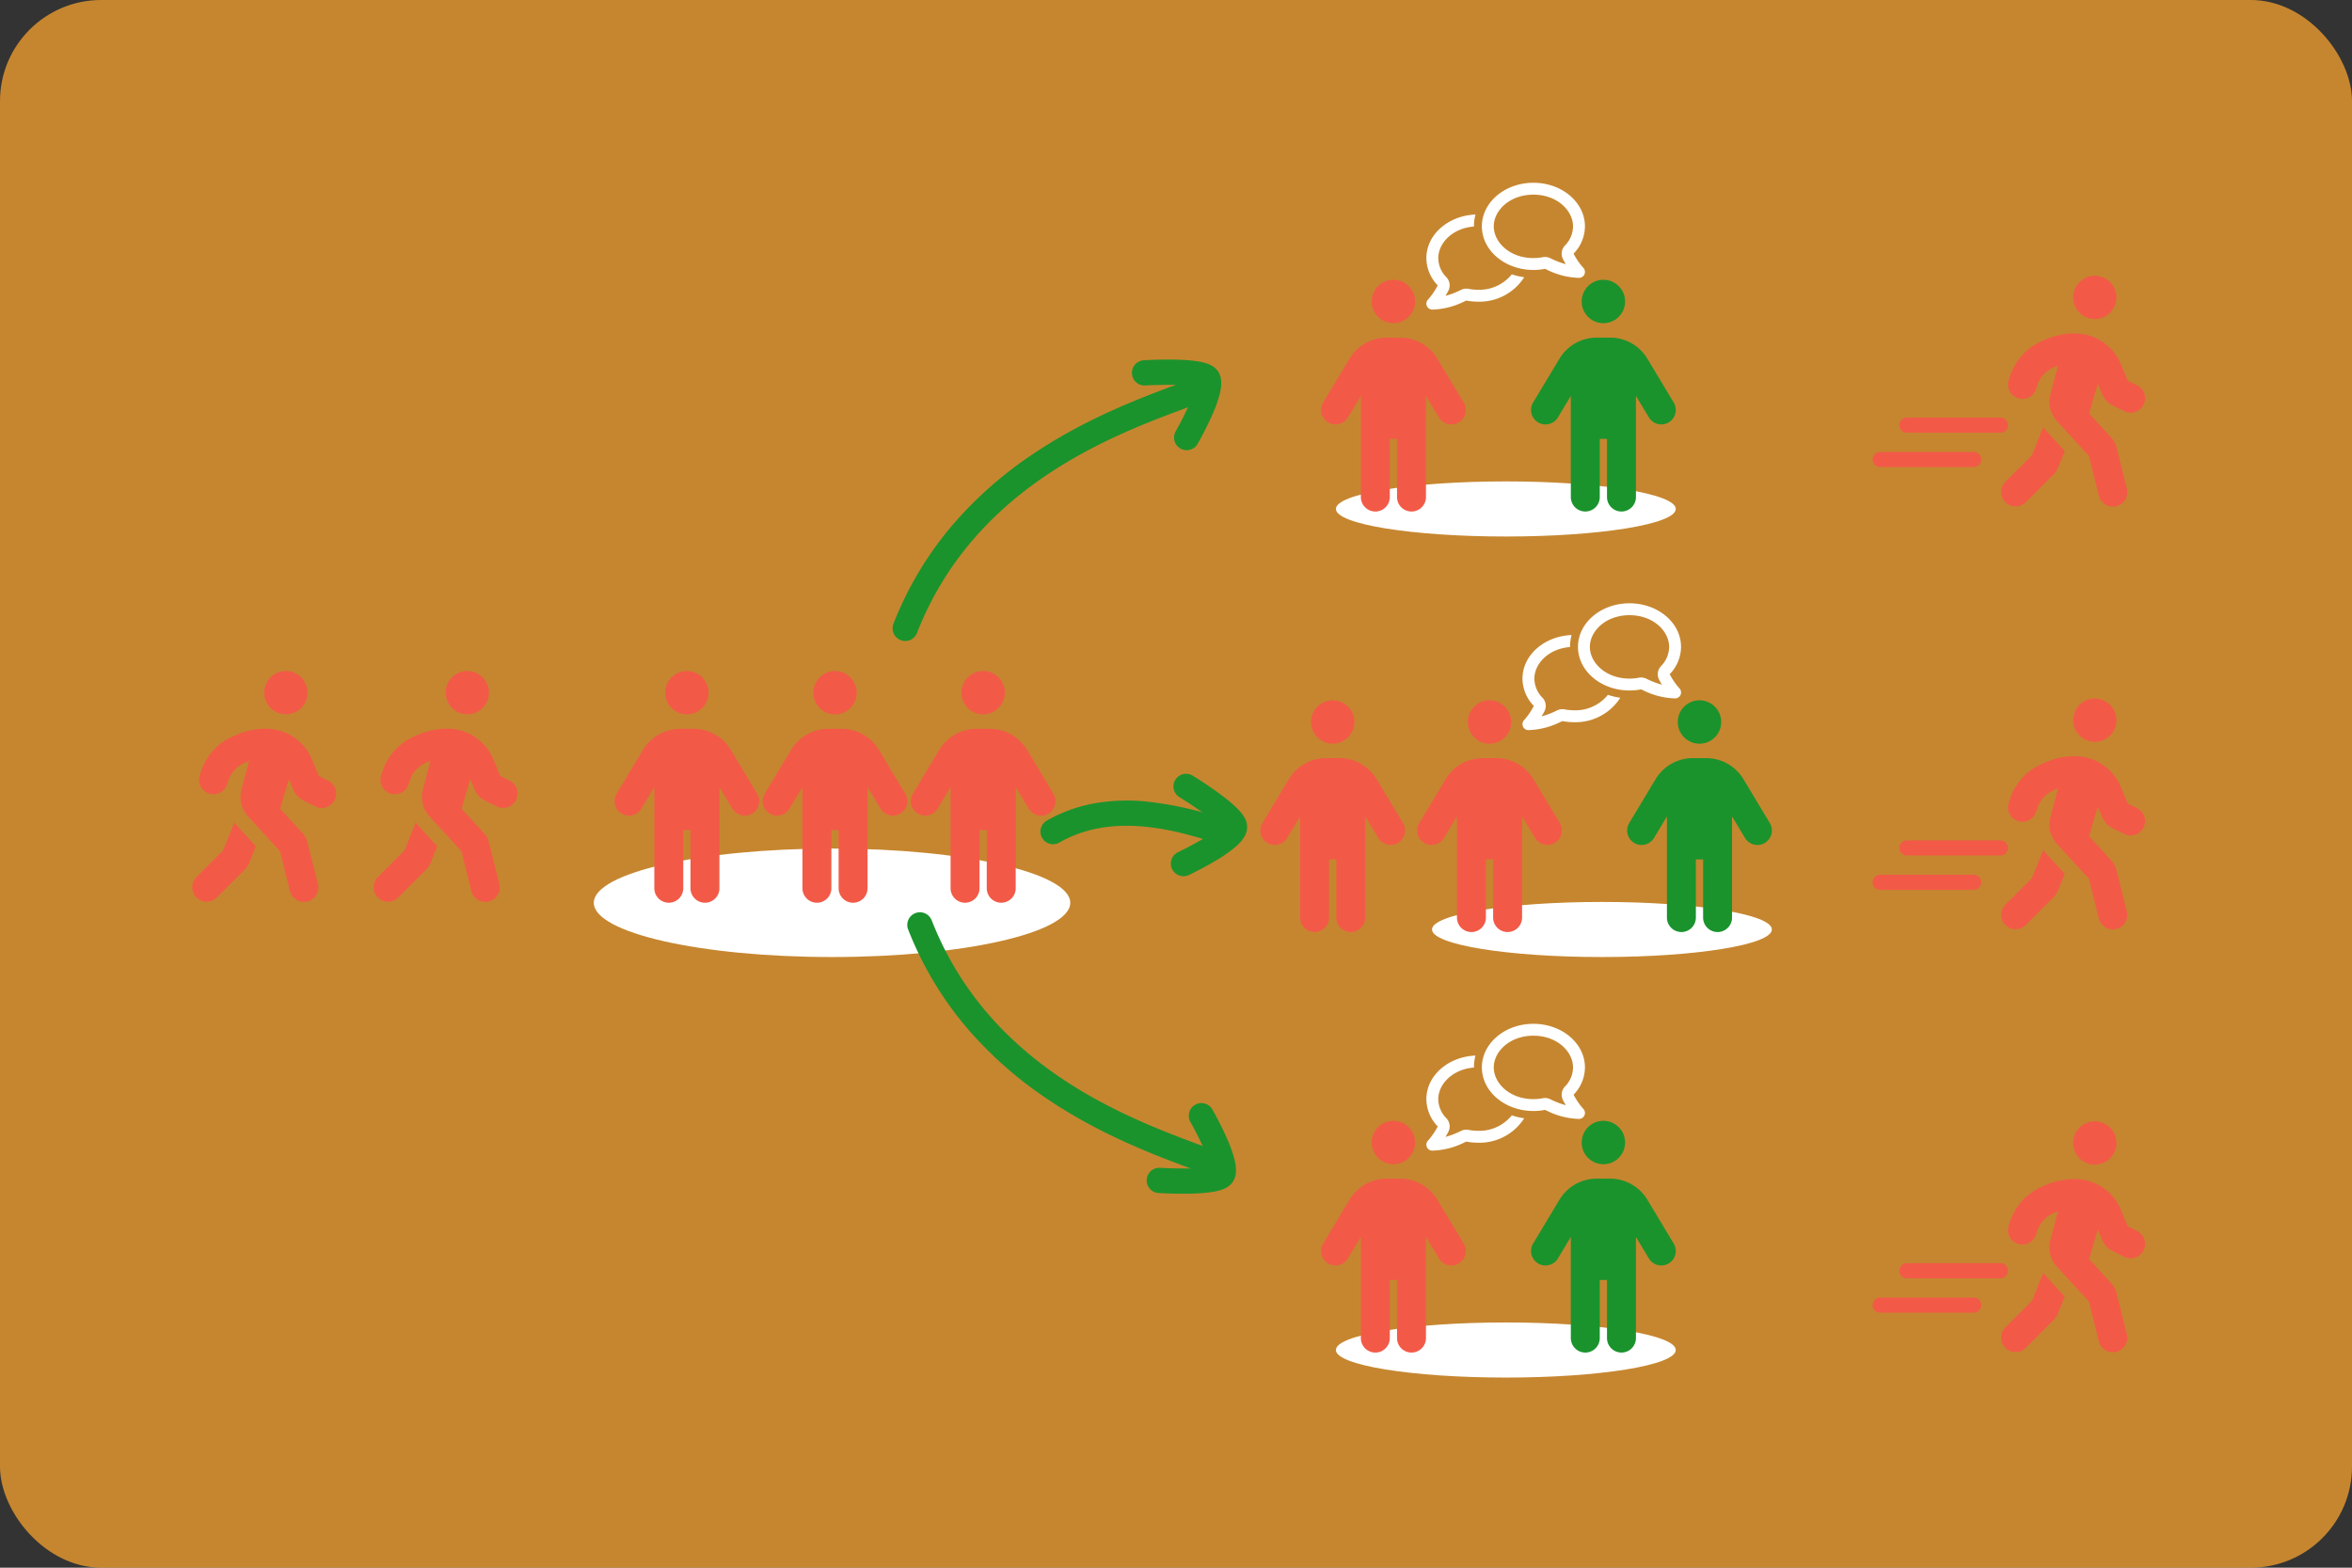 <svg xmlns="http://www.w3.org/2000/svg" width="465" height="310" viewBox="0 0 465 310"><rect x="0" y="0" width="465" height="310" fill="#333333" stroke="none"/><defs><style>.a{fill:#ffa72f;opacity:0.719;}.b{fill:#fff;}.c{fill:#f25a47;}.d{fill:#1a932d;}</style></defs><g transform="translate(-1038 -7813)"><rect class="a" width="465" height="310" rx="20" transform="translate(1038 7813)"/><ellipse class="b" cx="47.099" cy="10.725" rx="47.099" ry="10.725" transform="translate(1155.397 7980.797)"/><ellipse class="b" cx="33.597" cy="5.448" rx="33.597" ry="5.448" transform="translate(1321.112 7991.352)"/><ellipse class="b" cx="33.597" cy="5.448" rx="33.597" ry="5.448" transform="translate(1302.112 8074.508)"/><ellipse class="b" cx="33.597" cy="5.448" rx="33.597" ry="5.448" transform="translate(1302.112 7908.195)"/><path class="c" d="M14.2,4.282a4.282,4.282,0,1,1,4.282,4.282A4.282,4.282,0,0,1,14.2,4.282Zm-2.988,13.5c-.089.036-.169.071-.259.107l-.714.312a5.725,5.725,0,0,0-3.1,3.407l-.232.7A2.855,2.855,0,1,1,1.5,20.489l.232-.7a11.441,11.441,0,0,1,6.19-6.824l.714-.312a14.575,14.575,0,0,1,5.9-1.249,9.842,9.842,0,0,1,9.089,6.057L25,20.757l1.909.954a2.852,2.852,0,0,1-2.551,5.1l-2.391-1.186a4.264,4.264,0,0,1-2.034-2.185l-.856-2.052-1.722,5.843,4.415,4.817a4.326,4.326,0,0,1,1,1.855l2.052,8.215A2.855,2.855,0,1,1,19.279,43.5l-1.962-7.858L11.01,28.767A5.7,5.7,0,0,1,9.7,23.442l1.507-5.664ZM6.06,35.5l2.23-5.566a8.382,8.382,0,0,0,.624.767l3.63,3.96-1.293,3.229a4.281,4.281,0,0,1-.946,1.436l-5.5,5.5A2.857,2.857,0,0,1,.761,40.791Z" transform="translate(1076.04 7945.684)"/><path class="c" d="M14.2,4.282a4.282,4.282,0,1,1,4.282,4.282A4.282,4.282,0,0,1,14.2,4.282Zm-2.988,13.5c-.089.036-.169.071-.259.107l-.714.312a5.725,5.725,0,0,0-3.1,3.407l-.232.7A2.855,2.855,0,1,1,1.5,20.489l.232-.7a11.441,11.441,0,0,1,6.19-6.824l.714-.312a14.575,14.575,0,0,1,5.9-1.249,9.842,9.842,0,0,1,9.089,6.057L25,20.757l1.909.954a2.852,2.852,0,0,1-2.551,5.1l-2.391-1.186a4.264,4.264,0,0,1-2.034-2.185l-.856-2.052-1.722,5.843,4.415,4.817a4.326,4.326,0,0,1,1,1.855l2.052,8.215A2.855,2.855,0,1,1,19.279,43.5l-1.962-7.858L11.01,28.767A5.7,5.7,0,0,1,9.7,23.442l1.507-5.664ZM6.06,35.5l2.23-5.566a8.382,8.382,0,0,0,.624.767l3.63,3.96-1.293,3.229a4.281,4.281,0,0,1-.946,1.436l-5.5,5.5A2.857,2.857,0,0,1,.761,40.791Z" transform="translate(1111.905 7945.684)"/><path class="c" d="M10.034,4.291a4.291,4.291,0,1,1,4.291,4.291A4.291,4.291,0,0,1,10.034,4.291ZM13.61,31.468V42.911a2.861,2.861,0,1,1-5.721,0V22.966L5.332,27.221a2.859,2.859,0,1,1-4.9-2.95L5.645,15.6A8.59,8.59,0,0,1,13,11.434h2.655A8.59,8.59,0,0,1,23.015,15.6l5.212,8.672a2.859,2.859,0,1,1-4.9,2.95l-2.566-4.255V42.911a2.861,2.861,0,1,1-5.721,0V31.468Z" transform="translate(1159.473 7945.684)"/><path class="c" d="M10.034,4.291a4.291,4.291,0,1,1,4.291,4.291A4.291,4.291,0,0,1,10.034,4.291ZM13.61,31.468V42.911a2.861,2.861,0,1,1-5.721,0V22.966L5.332,27.221a2.859,2.859,0,1,1-4.9-2.95L5.645,15.6A8.59,8.59,0,0,1,13,11.434h2.655A8.59,8.59,0,0,1,23.015,15.6l5.212,8.672a2.859,2.859,0,1,1-4.9,2.95l-2.566-4.255V42.911a2.861,2.861,0,1,1-5.721,0V31.468Z" transform="translate(1188.758 7945.684)"/><path class="c" d="M10.034,4.291a4.291,4.291,0,1,1,4.291,4.291A4.291,4.291,0,0,1,10.034,4.291ZM13.61,31.468V42.911a2.861,2.861,0,1,1-5.721,0V22.966L5.332,27.221a2.859,2.859,0,1,1-4.9-2.95L5.645,15.6A8.59,8.59,0,0,1,13,11.434h2.655A8.59,8.59,0,0,1,23.015,15.6l5.212,8.672a2.859,2.859,0,1,1-4.9,2.95l-2.566-4.255V42.911a2.861,2.861,0,1,1-5.721,0V31.468Z" transform="translate(1218.046 7945.684)"/><g transform="translate(1299.183 7932.297)"><path class="d" d="M10.034,4.291a4.291,4.291,0,1,1,4.291,4.291A4.291,4.291,0,0,1,10.034,4.291ZM13.61,31.468V42.911a2.861,2.861,0,1,1-5.721,0V22.966L5.332,27.221a2.859,2.859,0,1,1-4.9-2.95L5.645,15.6A8.59,8.59,0,0,1,13,11.434h2.655A8.59,8.59,0,0,1,23.015,15.6l5.212,8.672a2.859,2.859,0,1,1-4.9,2.95l-2.566-4.255V42.911a2.861,2.861,0,1,1-5.721,0V31.468Z" transform="translate(60.488 19.183)"/><path class="c" d="M10.034,4.291a4.291,4.291,0,1,1,4.291,4.291A4.291,4.291,0,0,1,10.034,4.291ZM13.61,31.468V42.911a2.861,2.861,0,1,1-5.721,0V22.966L5.332,27.221a2.859,2.859,0,1,1-4.9-2.95L5.645,15.6A8.59,8.59,0,0,1,13,11.434h2.655A8.59,8.59,0,0,1,23.015,15.6l5.212,8.672a2.859,2.859,0,1,1-4.9,2.95l-2.566-4.255V42.911a2.861,2.861,0,1,1-5.721,0V31.468Z" transform="translate(18.976 19.183)"/><path class="c" d="M10.034,4.291a4.291,4.291,0,1,1,4.291,4.291A4.291,4.291,0,0,1,10.034,4.291ZM13.61,31.468V42.911a2.861,2.861,0,1,1-5.721,0V22.966L5.332,27.221a2.859,2.859,0,1,1-4.9-2.95L5.645,15.6A8.59,8.59,0,0,1,13,11.434h2.655A8.59,8.59,0,0,1,23.015,15.6l5.212,8.672a2.859,2.859,0,1,1-4.9,2.95l-2.566-4.255V42.911a2.861,2.861,0,1,1-5.721,0V31.468Z" transform="translate(-12.024 19.183)"/><path class="b" d="M27.007,15.141a2.351,2.351,0,0,1,.367-2.733,5.473,5.473,0,0,0,1.6-3.786c0-3.11-3.125-6.27-7.837-6.27S13.3,5.511,13.3,8.621s3.125,6.27,7.837,6.27a9.853,9.853,0,0,0,1.852-.176,2.348,2.348,0,0,1,1.5.206q.3.154.617.294a15.985,15.985,0,0,0,2.444.882c-.137-.225-.265-.446-.387-.666-.054-.093-.108-.191-.157-.289Zm-5.868,2.1c-5.628,0-10.188-3.86-10.188-8.621S15.511,0,21.139,0,31.327,3.86,31.327,8.621a7.813,7.813,0,0,1-2.248,5.4c.044.083.093.171.137.25a13.6,13.6,0,0,0,1.793,2.552,1.177,1.177,0,0,1-.857,1.984,14.993,14.993,0,0,1-6.01-1.455c-.235-.108-.47-.22-.7-.333A11.852,11.852,0,0,1,21.139,17.242Zm-10.972,6.27a12.284,12.284,0,0,1-2.307-.22c-.225.113-.46.225-.7.333a14.993,14.993,0,0,1-6.01,1.455A1.173,1.173,0,0,1,.3,23.1a14.07,14.07,0,0,0,1.793-2.552c.044-.083.093-.167.137-.25A7.817,7.817,0,0,1-.022,14.891c0-4.624,4.306-8.4,9.708-8.611a8.972,8.972,0,0,0-.3,2.341v.029c-4.271.328-7.054,3.306-7.054,6.241a5.453,5.453,0,0,0,1.6,3.782A2.352,2.352,0,0,1,4.3,21.406c-.054.1-.108.2-.157.289-.122.22-.255.441-.387.666A15.481,15.481,0,0,0,6.2,21.479q.316-.14.617-.294a2.348,2.348,0,0,1,1.5-.206,9.535,9.535,0,0,0,1.852.176,8.224,8.224,0,0,0,6.7-3.052,13.514,13.514,0,0,0,2.449.578A10.5,10.5,0,0,1,10.167,23.512Z" transform="translate(39.839)"/></g><g transform="translate(1299.183 8015.452)"><path class="d" d="M10.034,4.291a4.291,4.291,0,1,1,4.291,4.291A4.291,4.291,0,0,1,10.034,4.291ZM13.61,31.468V42.911a2.861,2.861,0,1,1-5.721,0V22.966L5.332,27.221a2.859,2.859,0,1,1-4.9-2.95L5.645,15.6A8.59,8.59,0,0,1,13,11.434h2.655A8.59,8.59,0,0,1,23.015,15.6l5.212,8.672a2.859,2.859,0,1,1-4.9,2.95l-2.566-4.255V42.911a2.861,2.861,0,1,1-5.721,0V31.468Z" transform="translate(41.488 19.183)"/><path class="c" d="M10.034,4.291a4.291,4.291,0,1,1,4.291,4.291A4.291,4.291,0,0,1,10.034,4.291ZM13.61,31.468V42.911a2.861,2.861,0,1,1-5.721,0V22.966L5.332,27.221a2.859,2.859,0,1,1-4.9-2.95L5.645,15.6A8.59,8.59,0,0,1,13,11.434h2.655A8.59,8.59,0,0,1,23.015,15.6l5.212,8.672a2.859,2.859,0,1,1-4.9,2.95l-2.566-4.255V42.911a2.861,2.861,0,1,1-5.721,0V31.468Z" transform="translate(-0.024 19.183)"/><path class="b" d="M27.007,15.141a2.351,2.351,0,0,1,.367-2.733,5.473,5.473,0,0,0,1.6-3.786c0-3.11-3.125-6.27-7.837-6.27S13.3,5.511,13.3,8.621s3.125,6.27,7.837,6.27a9.853,9.853,0,0,0,1.852-.176,2.348,2.348,0,0,1,1.5.206q.3.154.617.294a15.985,15.985,0,0,0,2.444.882c-.137-.225-.265-.446-.387-.666-.054-.093-.108-.191-.157-.289Zm-5.868,2.1c-5.628,0-10.188-3.86-10.188-8.621S15.511,0,21.139,0,31.327,3.86,31.327,8.621a7.813,7.813,0,0,1-2.248,5.4c.044.083.093.171.137.25a13.6,13.6,0,0,0,1.793,2.552,1.177,1.177,0,0,1-.857,1.984,14.993,14.993,0,0,1-6.01-1.455c-.235-.108-.47-.22-.7-.333A11.852,11.852,0,0,1,21.139,17.242Zm-10.972,6.27a12.284,12.284,0,0,1-2.307-.22c-.225.113-.46.225-.7.333a14.993,14.993,0,0,1-6.01,1.455A1.173,1.173,0,0,1,.3,23.1a14.07,14.07,0,0,0,1.793-2.552c.044-.083.093-.167.137-.25A7.817,7.817,0,0,1-.022,14.891c0-4.624,4.306-8.4,9.708-8.611a8.972,8.972,0,0,0-.3,2.341v.029c-4.271.328-7.054,3.306-7.054,6.241a5.453,5.453,0,0,0,1.6,3.782A2.352,2.352,0,0,1,4.3,21.406c-.054.1-.108.2-.157.289-.122.22-.255.441-.387.666A15.481,15.481,0,0,0,6.2,21.479q.316-.14.617-.294a2.348,2.348,0,0,1,1.5-.206,9.535,9.535,0,0,0,1.852.176,8.224,8.224,0,0,0,6.7-3.052,13.514,13.514,0,0,0,2.449.578A10.5,10.5,0,0,1,10.167,23.512Z" transform="translate(20.839)"/></g><g transform="translate(1299.183 7849.141)"><path class="d" d="M10.034,4.291a4.291,4.291,0,1,1,4.291,4.291A4.291,4.291,0,0,1,10.034,4.291ZM13.61,31.468V42.911a2.861,2.861,0,1,1-5.721,0V22.966L5.332,27.221a2.859,2.859,0,1,1-4.9-2.95L5.645,15.6A8.59,8.59,0,0,1,13,11.434h2.655A8.59,8.59,0,0,1,23.015,15.6l5.212,8.672a2.859,2.859,0,1,1-4.9,2.95l-2.566-4.255V42.911a2.861,2.861,0,1,1-5.721,0V31.468Z" transform="translate(41.488 19.183)"/><path class="c" d="M10.034,4.291a4.291,4.291,0,1,1,4.291,4.291A4.291,4.291,0,0,1,10.034,4.291ZM13.61,31.468V42.911a2.861,2.861,0,1,1-5.721,0V22.966L5.332,27.221a2.859,2.859,0,1,1-4.9-2.95L5.645,15.6A8.59,8.59,0,0,1,13,11.434h2.655A8.59,8.59,0,0,1,23.015,15.6l5.212,8.672a2.859,2.859,0,1,1-4.9,2.95l-2.566-4.255V42.911a2.861,2.861,0,1,1-5.721,0V31.468Z" transform="translate(-0.024 19.183)"/><path class="b" d="M27.007,15.141a2.351,2.351,0,0,1,.367-2.733,5.473,5.473,0,0,0,1.6-3.786c0-3.11-3.125-6.27-7.837-6.27S13.3,5.511,13.3,8.621s3.125,6.27,7.837,6.27a9.853,9.853,0,0,0,1.852-.176,2.348,2.348,0,0,1,1.5.206q.3.154.617.294a15.985,15.985,0,0,0,2.444.882c-.137-.225-.265-.446-.387-.666-.054-.093-.108-.191-.157-.289Zm-5.868,2.1c-5.628,0-10.188-3.86-10.188-8.621S15.511,0,21.139,0,31.327,3.86,31.327,8.621a7.813,7.813,0,0,1-2.248,5.4c.044.083.093.171.137.25a13.6,13.6,0,0,0,1.793,2.552,1.177,1.177,0,0,1-.857,1.984,14.993,14.993,0,0,1-6.01-1.455c-.235-.108-.47-.22-.7-.333A11.852,11.852,0,0,1,21.139,17.242Zm-10.972,6.27a12.284,12.284,0,0,1-2.307-.22c-.225.113-.46.225-.7.333a14.993,14.993,0,0,1-6.01,1.455A1.173,1.173,0,0,1,.3,23.1a14.07,14.07,0,0,0,1.793-2.552c.044-.083.093-.167.137-.25A7.817,7.817,0,0,1-.022,14.891c0-4.624,4.306-8.4,9.708-8.611a8.972,8.972,0,0,0-.3,2.341v.029c-4.271.328-7.054,3.306-7.054,6.241a5.453,5.453,0,0,0,1.6,3.782A2.352,2.352,0,0,1,4.3,21.406c-.054.1-.108.2-.157.289-.122.22-.255.441-.387.666A15.481,15.481,0,0,0,6.2,21.479q.316-.14.617-.294a2.348,2.348,0,0,1,1.5-.206,9.535,9.535,0,0,0,1.852.176,8.224,8.224,0,0,0,6.7-3.052,13.514,13.514,0,0,0,2.449.578A10.5,10.5,0,0,1,10.167,23.512Z" transform="translate(20.839)"/></g><g transform="translate(1279.818 7987.471) rotate(82)"><path class="d" d="M61.887,45.749a2.5,2.5,0,0,1-.762-.119c-1.178-.376-2.541-.778-4.12-1.244-7.429-2.19-18.656-5.5-29.781-11.977A77.993,77.993,0,0,1,10.969,19.953,68.515,68.515,0,0,1-2.259,1.071a2.5,2.5,0,0,1,1.188-3.33,2.5,2.5,0,0,1,3.33,1.188C15.538,26.947,43.433,35.172,58.419,39.59c1.608.474,3,.883,4.228,1.277a2.5,2.5,0,0,1-.76,4.882Z" transform="matrix(0.208, -0.978, 0.978, 0.208, 0, 60.534)"/><path class="d" d="M0,16.543a2.5,2.5,0,0,1-2.481-2.221,2.5,2.5,0,0,1,2.2-2.764c.039,0,2.33-.265,4.844-.724a28.184,28.184,0,0,0,4.88-1.219A22.87,22.87,0,0,0,6.948,5.4C5.511,3.35,4.073,1.616,4.058,1.6a2.5,2.5,0,0,1,.324-3.521A2.5,2.5,0,0,1,7.9-1.6c.082.1,2.026,2.442,3.779,5.06a25.641,25.641,0,0,1,2.343,4.147,7.671,7.671,0,0,1,.612,2.236,3.612,3.612,0,0,1-.958,2.977c-.825.846-2.414,1.85-7.945,2.882-2.806.524-5.347.812-5.454.824A2.529,2.529,0,0,1,0,16.543Z" transform="matrix(0.309, -0.951, 0.951, 0.309, 43.264, 16.362)"/></g><g transform="translate(1208.056 7936.008) rotate(-82)"><path class="d" d="M0,45.749a2.49,2.49,0,0,1-1.069-.241,2.5,2.5,0,0,1-1.188-3.33A68.514,68.514,0,0,1,10.969,23.3,77.993,77.993,0,0,1,27.225,10.84C38.35,4.363,49.577,1.053,57.006-1.138,58.585-1.6,59.948-2,61.126-2.381a2.5,2.5,0,0,1,3.142,1.62,2.5,2.5,0,0,1-1.62,3.142c-1.232.394-2.62.8-4.228,1.277C43.434,8.077,15.538,16.3,2.259,44.319A2.5,2.5,0,0,1,0,45.749Z" transform="matrix(0.208, 0.978, -0.978, 0.208, 42.303, 0)"/><path class="d" d="M5.979,16.543a2.5,2.5,0,0,1-1.92-4.1c.014-.017,1.452-1.751,2.89-3.8a22.87,22.87,0,0,0,2.5-4.216A28.279,28.279,0,0,0,4.539,3.2c-2.522-.459-4.8-.717-4.818-.719A2.5,2.5,0,0,1-2.484-.28,2.5,2.5,0,0,1,.28-2.484c.107.012,2.648.3,5.454.824,5.531,1.032,7.12,2.036,7.945,2.882A3.612,3.612,0,0,1,14.636,4.2a7.671,7.671,0,0,1-.612,2.236,25.639,25.639,0,0,1-2.343,4.147c-1.752,2.618-3.7,4.961-3.779,5.06A2.5,2.5,0,0,1,5.979,16.543Z" transform="matrix(0.309, 0.951, -0.951, 0.309, 56.619, 48.825)"/></g><g transform="translate(1243.557 7974.983) rotate(-47)"><path class="d" d="M0,19.849a2.488,2.488,0,0,1-1.212-.315,2.5,2.5,0,0,1-.972-3.4A29.4,29.4,0,0,1,4.359,8.157a37.945,37.945,0,0,1,7.918-5.181A69.138,69.138,0,0,1,26.522-1.919c.736-.185,1.372-.345,1.914-.493a2.5,2.5,0,0,1,3.07,1.754,2.5,2.5,0,0,1-1.754,3.07c-.59.161-1.248.326-2.01.518C20.887,4.655,8.128,7.865,2.185,18.563A2.5,2.5,0,0,1,0,19.849Z" transform="matrix(0.208, 0.978, -0.978, 0.208, 16.97, 0)"/><path class="d" d="M5.979,16.543a2.5,2.5,0,0,1-1.92-4.1c.014-.017,1.452-1.751,2.89-3.8a22.869,22.869,0,0,0,2.5-4.216A28.278,28.278,0,0,0,4.539,3.2c-2.522-.459-4.8-.717-4.818-.719A2.5,2.5,0,0,1-2.484-.28,2.5,2.5,0,0,1,.28-2.484c.107.012,2.648.3,5.454.824,5.531,1.032,7.12,2.036,7.945,2.882A3.612,3.612,0,0,1,14.636,4.2a7.671,7.671,0,0,1-.612,2.236,25.64,25.64,0,0,1-2.343,4.147c-1.752,2.618-3.7,4.961-3.779,5.06A2.5,2.5,0,0,1,5.979,16.543Z" transform="matrix(0.309, 0.951, -0.951, 0.309, 24.468, 16.749)"/></g><g transform="translate(1409.719 8034.738)"><path class="c" d="M14.2,4.282a4.282,4.282,0,1,1,4.282,4.282A4.282,4.282,0,0,1,14.2,4.282Zm-2.988,13.5c-.089.036-.169.071-.259.107l-.714.312a5.725,5.725,0,0,0-3.1,3.407l-.232.7A2.855,2.855,0,1,1,1.5,20.489l.232-.7a11.441,11.441,0,0,1,6.19-6.824l.714-.312a14.575,14.575,0,0,1,5.9-1.249,9.842,9.842,0,0,1,9.089,6.057L25,20.757l1.909.954a2.852,2.852,0,0,1-2.551,5.1l-2.391-1.186a4.264,4.264,0,0,1-2.034-2.185l-.856-2.052-1.722,5.843,4.415,4.817a4.326,4.326,0,0,1,1,1.855l2.052,8.215A2.855,2.855,0,1,1,19.279,43.5l-1.962-7.858L11.01,28.767A5.7,5.7,0,0,1,9.7,23.442l1.507-5.664ZM6.06,35.5l2.23-5.566a8.382,8.382,0,0,0,.624.767l3.63,3.96-1.293,3.229a4.281,4.281,0,0,1-.946,1.436l-5.5,5.5A2.857,2.857,0,0,1,.761,40.791Z" transform="translate(23.951 0)"/><path class="c" d="M18.487,1.5H0A1.5,1.5,0,0,1-1.5,0,1.5,1.5,0,0,1,0-1.5H18.487a1.5,1.5,0,0,1,1.5,1.5A1.5,1.5,0,0,1,18.487,1.5Z" transform="translate(5.282 29.547)"/><path class="c" d="M18.487,1.5H0A1.5,1.5,0,0,1-1.5,0,1.5,1.5,0,0,1,0-1.5H18.487a1.5,1.5,0,0,1,1.5,1.5A1.5,1.5,0,0,1,18.487,1.5Z" transform="translate(0 36.34)"/></g><g transform="translate(1409.719 7951.131)"><path class="c" d="M14.2,4.282a4.282,4.282,0,1,1,4.282,4.282A4.282,4.282,0,0,1,14.2,4.282Zm-2.988,13.5c-.089.036-.169.071-.259.107l-.714.312a5.725,5.725,0,0,0-3.1,3.407l-.232.7A2.855,2.855,0,1,1,1.5,20.489l.232-.7a11.441,11.441,0,0,1,6.19-6.824l.714-.312a14.575,14.575,0,0,1,5.9-1.249,9.842,9.842,0,0,1,9.089,6.057L25,20.757l1.909.954a2.852,2.852,0,0,1-2.551,5.1l-2.391-1.186a4.264,4.264,0,0,1-2.034-2.185l-.856-2.052-1.722,5.843,4.415,4.817a4.326,4.326,0,0,1,1,1.855l2.052,8.215A2.855,2.855,0,1,1,19.279,43.5l-1.962-7.858L11.01,28.767A5.7,5.7,0,0,1,9.7,23.442l1.507-5.664ZM6.06,35.5l2.23-5.566a8.382,8.382,0,0,0,.624.767l3.63,3.96-1.293,3.229a4.281,4.281,0,0,1-.946,1.436l-5.5,5.5A2.857,2.857,0,0,1,.761,40.791Z" transform="translate(23.951 0)"/><path class="c" d="M18.487,1.5H0A1.5,1.5,0,0,1-1.5,0,1.5,1.5,0,0,1,0-1.5H18.487a1.5,1.5,0,0,1,1.5,1.5A1.5,1.5,0,0,1,18.487,1.5Z" transform="translate(5.282 29.547)"/><path class="c" d="M18.487,1.5H0A1.5,1.5,0,0,1-1.5,0,1.5,1.5,0,0,1,0-1.5H18.487a1.5,1.5,0,0,1,1.5,1.5A1.5,1.5,0,0,1,18.487,1.5Z" transform="translate(0 36.34)"/></g><g transform="translate(1409.719 7867.524)"><path class="c" d="M14.2,4.282a4.282,4.282,0,1,1,4.282,4.282A4.282,4.282,0,0,1,14.2,4.282Zm-2.988,13.5c-.089.036-.169.071-.259.107l-.714.312a5.725,5.725,0,0,0-3.1,3.407l-.232.7A2.855,2.855,0,1,1,1.5,20.489l.232-.7a11.441,11.441,0,0,1,6.19-6.824l.714-.312a14.575,14.575,0,0,1,5.9-1.249,9.842,9.842,0,0,1,9.089,6.057L25,20.757l1.909.954a2.852,2.852,0,0,1-2.551,5.1l-2.391-1.186a4.264,4.264,0,0,1-2.034-2.185l-.856-2.052-1.722,5.843,4.415,4.817a4.326,4.326,0,0,1,1,1.855l2.052,8.215A2.855,2.855,0,1,1,19.279,43.5l-1.962-7.858L11.01,28.767A5.7,5.7,0,0,1,9.7,23.442l1.507-5.664ZM6.06,35.5l2.23-5.566a8.382,8.382,0,0,0,.624.767l3.63,3.96-1.293,3.229a4.281,4.281,0,0,1-.946,1.436l-5.5,5.5A2.857,2.857,0,0,1,.761,40.791Z" transform="translate(23.951 0)"/><path class="c" d="M18.487,1.5H0A1.5,1.5,0,0,1-1.5,0,1.5,1.5,0,0,1,0-1.5H18.487a1.5,1.5,0,0,1,1.5,1.5A1.5,1.5,0,0,1,18.487,1.5Z" transform="translate(5.282 29.547)"/><path class="c" d="M18.487,1.5H0A1.5,1.5,0,0,1-1.5,0,1.5,1.5,0,0,1,0-1.5H18.487a1.5,1.5,0,0,1,1.5,1.5A1.5,1.5,0,0,1,18.487,1.5Z" transform="translate(0 36.34)"/></g></g></svg>